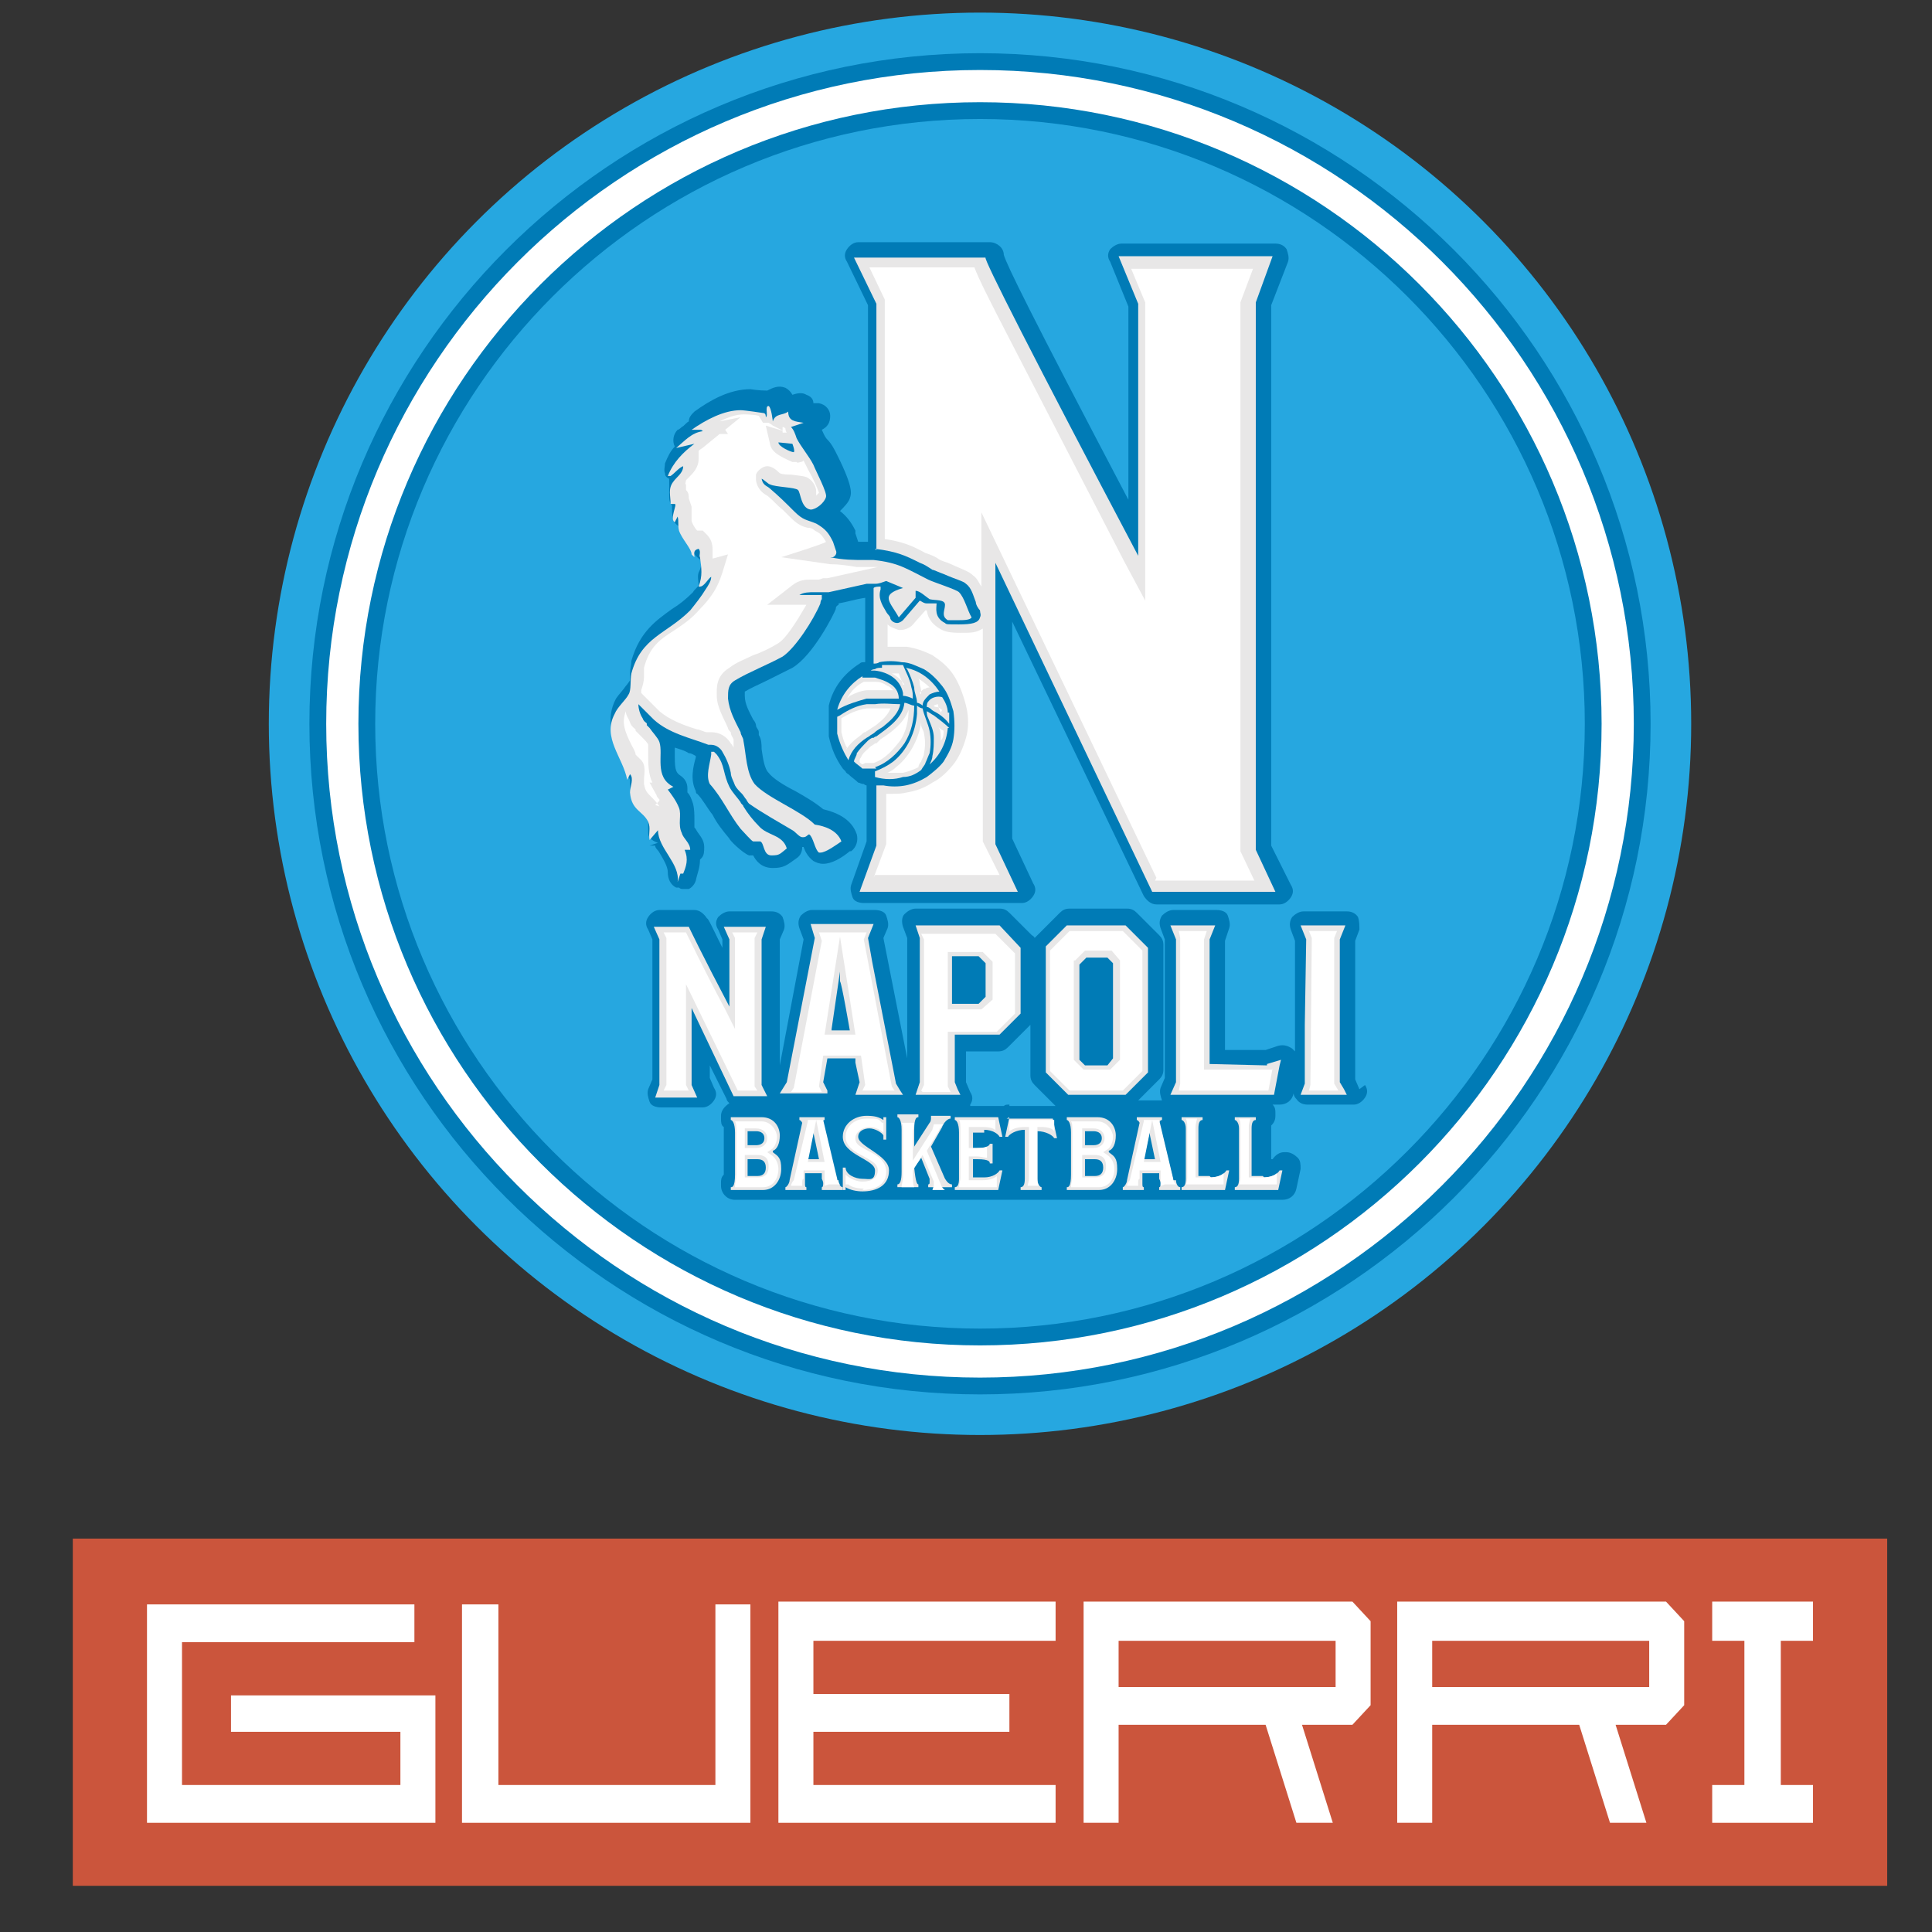 <?xml version="1.0" encoding="UTF-8"?>
<svg id="Livello_1" xmlns="http://www.w3.org/2000/svg" version="1.1" viewBox="0 0 138 138">
  <rect x="0" y="0" width="138" height="138" fill="#333333" stroke="none"/>
  <!-- Generator: Adobe Illustrator 29.5.1, SVG Export Plug-In . SVG Version: 2.1.0 Build 141)  -->
  <defs>
    <style>
      .st0 {
        fill: #e8e7e7;
      }

      .st1 {
        fill: #fff;
      }

      .st2 {
        fill: #26a7e0;
      }

      .st3 {
        fill: #007bb6;
      }

      .st4 {
        fill: #cb553c;
      }
    </style>
  </defs>
  <g>
    <circle class="st2" cx="70" cy="51.7" r="50.8"/>
    <g>
      <path class="st3" d="M70,98.4c-25.8,0-46.7-21-46.7-46.7S44.2,5,70,5s46.7,21,46.7,46.7-21,46.7-46.7,46.7ZM70,7.3c-24.5,0-44.4,19.9-44.4,44.4s19.9,44.4,44.4,44.4,44.4-19.9,44.4-44.4S94.5,7.3,70,7.3Z"/>
      <path class="st3" d="M70,99.6c-26.4,0-47.9-21.5-47.9-47.9S43.6,3.8,70,3.8s47.9,21.5,47.9,47.9-21.5,47.9-47.9,47.9ZM70,6.1c-25.1,0-45.6,20.4-45.6,45.6s20.4,45.6,45.6,45.6,45.6-20.4,45.6-45.6S95.1,6.1,70,6.1ZM70,97.3c-25.1,0-45.6-20.4-45.6-45.6S44.9,6.1,70,6.1s45.6,20.4,45.6,45.6-20.4,45.6-45.6,45.6ZM70,8.5c-23.8,0-43.2,19.4-43.2,43.2s19.4,43.2,43.2,43.2,43.2-19.4,43.2-43.2S93.8,8.5,70,8.5Z"/>
    </g>
    <path class="st1" d="M70,98.4c-25.8,0-46.7-21-46.7-46.7S44.2,5,70,5s46.7,21,46.7,46.7-21,46.7-46.7,46.7ZM70,7.3c-24.5,0-44.4,19.9-44.4,44.4s19.9,44.4,44.4,44.4,44.4-19.9,44.4-44.4S94.5,7.3,70,7.3Z"/>
    <path class="st3" d="M46.4,60.4c.1,0,.3,0,.4,0,0,.2.2.3.3.5.3.5.6,1,.6,1.4,0,.5.2.9.6,1.1h.2c.1.1.2.1.3.1s.3,0,.4,0c.2-.1.4-.3.5-.6h0c.1-.5.3-.9.3-1.5,0,0,0,0,.1-.1.2-.2.2-.5.2-.8,0-.5-.3-.8-.5-1.1,0,0-.1-.2-.2-.3,0-.2,0-.4,0-.6,0-.3,0-.7-.1-1.1-.1-.3-.2-.6-.4-.8,0-.1,0-.2,0-.3,0-.4-.2-.7-.5-.9-.3-.2-.4-.4-.4-1.3,0-.2,0-.5,0-.7.3.1.7.2,1,.4.2,0,.3.1.5.2,0,0,0,0,0,.1-.2.7-.4,1.6,0,2.4,0,0,0,.2.1.2.4.4.7,1,1.1,1.5.3.6.7,1.1,1.2,1.7,0,.1.9,1,1.4,1.2,0,0,.2,0,.3,0,.2.4.6.9,1.4.9s1-.2,1.7-.7c.3-.2.4-.5.4-.8,0,0,0,0,.1,0,.1.3.3.7.7,1,.2.1.4.2.7.2.6,0,1.3-.4,1.9-.9h.1c.4-.3.5-.8.4-1.2-.4-1.2-1.6-1.6-2.4-1.8-.6-.5-1.3-.9-2-1.3-.8-.4-1.6-.9-1.9-1.3-.3-.3-.4-1-.5-1.7,0-.3,0-.7-.2-1,0,0,0-.1,0-.2,0-.2-.2-.3-.2-.5,0,0,0,0,0,0,0-.1-.1-.3-.2-.4-.3-.6-.6-1.1-.6-1.7,0,0,0-.2,0-.3,0,0,0,0,0,0,.5-.3,1-.5,1.6-.8.6-.3,1.2-.6,1.8-.9,1.5-.9,3-3.9,3.1-4.2,0-.1,0-.2.2-.3,0,0,0,0,0-.1.6-.1,1.2-.3,1.9-.4v4.6s0,0-.1,0c-.1,0-.2,0-.3.1-1.1.7-1.9,1.7-2.2,3,0,0,0,.2,0,.3,0,0,0,.2,0,.3,0,.5,0,1.1,0,1.6,0,0,0,0,0,0,.2.9.5,1.6,1,2.3,0,0,.1.1.2.2,0,0,0,.1.2.2.2.2.5.4.7.6.1,0,.2.1.4.1,0,0,.1.1.2.1v4l-1.1,3.1c-.1.3,0,.6.1.9s.5.4.8.4h11.3c.3,0,.6-.2.8-.5.2-.3.2-.6,0-.9l-1.5-3.2v-15.5l9.4,19.6c.2.3.5.6.9.6h8.8c.3,0,.6-.2.8-.5.2-.3.2-.6,0-.9l-1.4-2.8V21.8l1.2-3.1c.1-.3,0-.6-.1-.9-.2-.3-.5-.4-.8-.4h-11c-.3,0-.6.2-.8.4-.2.3-.2.6,0,.9l1.3,3.2v13.8c-7.1-13.5-8.7-16.8-8.9-17.5,0-.5-.5-.9-1-.9h-9.4c-.3,0-.6.2-.8.5-.2.3-.2.6,0,.9l1.5,3.1v16.9c0,0-.1,0-.2,0-.2,0-.3,0-.5,0l-.2-.6c0,0,0-.1,0-.2-.3-.6-.6-1-1.1-1.4.3-.3.6-.6.7-.9.1-.3.3-.7-.9-3.1-.2-.4-.4-.8-.7-1.1-.2-.2-.3-.5-.4-.7.4-.2.6-.5.6-1,0-.4-.3-.8-.8-.9,0,0-.2,0-.3,0,0,0,0,0-.1,0,0-.3-.2-.5-.5-.6-.3-.2-.7-.1-1,0-.1-.2-.3-.4-.5-.5-.5-.2-.9,0-1.3.2-.6,0-1.2-.1-1.2-.1h0c-1.5,0-2.9.8-4,1.6-.2.2-.4.4-.4.7-.2.1-.3.3-.5.4,0,0-.2.2-.3.2-.3.3-.4.8-.2,1.2,0,0,0,0,0,0-.3.3-.5.7-.7,1.2,0,.2-.1.5,0,.7,0,.2.1.3.3.4,0,.3,0,.6,0,.8,0,.1,0,.2,0,.4,0,.2,0,.5.2.7,0,.7,0,1.2.5,1.5,0,0,0,0,0,0,.1.4.4.8.6,1.2,0,.1.2.3.3.4,0,.1,0,.3.2.4l.2.2c0,0,.2.2.3.2,0,.3,0,.5-.2.9-.1.3,0,.6,0,.9-.1.2-.3.3-.4.5-.5.5-1,.9-1.5,1.2-1.1.8-2.3,1.6-2.9,3.7,0,.3-.1.6-.1.9,0,.2,0,.4,0,.5,0,0-.2.3-.3.4-.2.3-.5.6-.7.9-.8,1.5-.2,2.9.3,3.9.2.5.4.9.5,1.4,0,.2.1.3.2.5,0,.1,0,.2,0,.3,0,1.1.7,1.7,1,2,.2.2.3.3.3.4,0,0,0,.1,0,.3,0,.2,0,.5,0,.8,0,.4.4.6.7.7Z"/>
    <path class="st3" d="M97.1,77.8l-.3-.7v-9.9s.3-.8.3-.8c0-.3,0-.6-.1-.9-.2-.3-.5-.4-.8-.4h-3.1c-.3,0-.6.2-.8.4-.2.3-.2.6-.1.9l.3.8v7.9c0,0-.1-.1-.2-.2-.3-.2-.6-.3-1-.2l-.9.3h-2.9s0-7.8,0-7.8l.3-.9c.1-.3,0-.6-.1-.9s-.5-.4-.8-.4h-3.1c-.3,0-.6.2-.8.4-.2.3-.2.6-.1.9l.3.8v9.9l-.3.7c-.1.3,0,.6.1.9,0,0,0,0,0,0h-1.7s0,0,0,0l1.5-1.5c.2-.2.3-.4.3-.7v-8.9c0-.3-.1-.5-.3-.7l-1.6-1.6c-.2-.2-.4-.3-.7-.3h-4.1c-.3,0-.5.1-.7.3l-1.6,1.6c0,0-.1.1-.2.2,0,0,0-.1-.2-.2l-1.6-1.6c-.2-.2-.4-.3-.7-.3h-6c-.3,0-.6.2-.8.4s-.2.6-.1.9l.3.8v8.6l-1.7-8.6.3-.7c.1-.3,0-.6-.1-.9s-.5-.4-.8-.4h-4.5c-.3,0-.6.2-.8.4-.2.3-.2.6-.1.9l.3.8-1.7,9v-9l.3-.7c.1-.3,0-.6-.1-.9-.2-.3-.5-.4-.8-.4h-3c-.3,0-.6.2-.8.4-.2.3-.2.6,0,.9l.3.7v.6c-.7-1.4-1-2.1-1.1-2.1-.2-.3-.5-.6-.9-.6h-2.5c-.3,0-.6.2-.8.5s-.2.6,0,.9l.3.7v10l-.3.7c-.1.3,0,.6.1.9s.5.4.8.4h3c.3,0,.6-.2.8-.5.2-.3.2-.6,0-.9l-.3-.7v-.9l1.2,2.4c0,.1.1.2.2.3-.3.2-.6.5-.6.9v.2c0,.2,0,.5.2.6,0,0,0,.1,0,.2v3c0,0,0,.2,0,.2-.2.2-.2.4-.2.6v.2c0,.5.4,1,1,1h39.1c.5,0,.9-.3,1-.8l.3-1.4c0-.3,0-.6-.2-.8-.2-.2-.5-.4-.8-.4h-.2c-.3,0-.6.2-.8.5,0,0,0,0-.1,0v-2.4c.2-.2.3-.4.3-.7v-.2c0-.2,0-.4-.2-.6h.5c.5,0,.9-.3,1-.8h0c0,0,0,.2.2.4.2.3.5.4.8.4h3.3c.3,0,.6-.2.8-.5.2-.3.2-.6,0-.9ZM72.1,78.9c-.2,0-.3,0-.4.1-.1,0-.3,0-.4,0h-2s0,0,0-.1c.2-.3.2-.6,0-.9l-.3-.7v-2.2h2.3c.3,0,.5-.1.7-.3l1.6-1.6s0,0,0,0v3.6c0,.3.1.5.3.7l1.5,1.5h-3.3Z"/>
    <path class="st0" d="M55.2,82.2c.3-.1.5-.5.5-1.1s-.4-1.3-1.3-1.3h-2.2v.2c.1,0,.3.2.3.9v3c0,.9-.2.9-.3.9v.2h2.3c.8,0,1.3-.7,1.3-1.5s-.2-.9-.6-1.2ZM53.4,80.8h.6c.4,0,.6.2.6.5s-.2.5-.6.5h-.6v-1ZM54.1,84h-.7v-1.2h.7c.4,0,.6.2.6.6s-.2.6-.6.6Z"/>
    <path class="st0" d="M59.7,84.3l-1-4.1c0-.1.1-.2.2-.2v-.2h-1.8v.2c0,0,.1,0,.2.2l-.9,4.1c0,.2-.2.5-.3.5v.2h1.5v-.2c-.1,0-.1-.1-.1-.3s0-.2,0-.3v-.4h1.2v.4c0,0,.1.2.1.3,0,.1,0,.3-.1.3v.2h1.5v-.2c-.2,0-.3-.3-.3-.5ZM57.7,82.8l.4-1.9.4,1.9h-.7Z"/>
    <path class="st0" d="M61.3,81.2c0-.4.4-.6.8-.6s.9.3,1,.5c0,.1,0,.3,0,.3h.2v-1.6h-.2s0,.1,0,.2c-.3-.2-.6-.3-1.2-.3-.9,0-1.7.6-1.7,1.5,0,1.3,2.3,1.6,2.3,2.4s-.4.6-.9.6-1.2-.3-1.2-.8h-.2v1.6h.2s0-.1,0-.2c.3.2.8.3,1.2.3,1,0,1.9-.4,1.9-1.5s-2.2-1.7-2.2-2.4Z"/>
    <path class="st0" d="M67.5,84.2l-1-2.3.8-1.4c0-.1.3-.6.6-.6v-.2h-1.4v.2c0,0,0,0,0,0,0,0,0,.2-.1.3l-1.1,1.7v-1.2c0-.9.2-.9.3-.9v-.2h-1.5v.2c.1,0,.3.2.3.9v3c0,.6-.1.9-.3.9v.2h1.5v-.2c-.1,0-.2-.2-.3-1.2l.5-.7.6,1.5c0,0,0,.2,0,.3,0,0,0,.1-.1.1v.2h1.7v-.2c-.3,0-.5-.4-.6-.6Z"/>
    <path class="st0" d="M70.3,80.7c.6,0,1,.3,1.1.5h.2l-.3-1.4h-3.1v.2c.1,0,.3.2.3.9v3.3c0,.4-.1.6-.3.6v.2h3.1l.3-1.4h-.2c-.1.2-.5.5-1.1.5h-.8v-1.3h.3c.9,0,.9.2.9.3h.2v-1.4h-.2s0,.3-.9.3h-.3v-1.1h.8Z"/>
    <path class="st0" d="M72.1,79.8l-.3,1.4h.2c.1-.2.6-.5,1.2-.5h0v3.5c0,.4-.1.6-.3.6v.2h1.5v-.2c-.1,0-.3-.2-.3-.6v-3.4h0c.6,0,1.1.3,1.2.5h.2l-.3-1.4h-3.3Z"/>
    <path class="st0" d="M79.2,82.2c.3-.1.5-.5.5-1.1s-.4-1.3-1.3-1.3h-2.2v.2c.1,0,.3.2.3.9v3c0,.9-.2.9-.3.9v.2h2.3c.8,0,1.3-.7,1.3-1.5s-.2-.9-.6-1.2ZM77.5,80.8h.6c.4,0,.6.2.6.5s-.2.5-.6.5h-.6v-1ZM78.2,84h-.7v-1.2h.7c.4,0,.6.2.6.6s-.2.6-.6.6Z"/>
    <path class="st0" d="M83.8,84.3l-1-4.1c0-.1.1-.2.2-.2v-.2h-1.8v.2c0,0,.1,0,.2.2l-.9,4.1c0,.2-.2.5-.3.5v.2h1.5v-.2c-.1,0-.1-.1-.1-.3s0-.2,0-.3v-.4h1.2v.4c0,0,.1.2.1.3,0,.1,0,.3-.1.3v.2h1.5v-.2c-.2,0-.3-.3-.3-.5ZM81.7,82.8l.4-1.9.4,1.9h-.7Z"/>
    <path class="st0" d="M86.4,84h-.8v-3.4c0-.4.1-.6.3-.6v-.2h-1.5v.2c.1,0,.3.2.3.6v3.6c0,.4-.1.6-.3.6v.2h3.1l.3-1.4h-.2c-.1.2-.5.5-1.1.5Z"/>
    <path class="st0" d="M90.2,84h-.8v-3.4c0-.4.1-.6.3-.6v-.2h-1.5v.2c.1,0,.3.2.3.6v3.6c0,.4-.1.6-.3.6v.2h3.1l.3-1.4h-.2c-.1.2-.5.5-1.1.5Z"/>
    <path class="st0" d="M62.5,39.2s0,0,0,0c1.6.2,2.2.5,3.2,1,.3.1.6.3.9.5.1,0,.5.2.8.3.9.4,1.4.5,1.6.7.4.3.5.8.7,1.3,0,.2.2.5.3.6,0,.2.1.3,0,.5-.1.4-.6.5-1.5.5s-.9,0-1-.1c-.8-.4-.6-1.1-.6-1.4,0,0,0,0-.1,0-.2,0-.4,0-.6,0-.2,0-.3-.1-.5-.2l-1.2,1.4c-.1.1-.3.2-.4.2s0,0,0,0c-.2,0-.4-.1-.5-.3,0-.2-.2-.3-.3-.5-.3-.5-.6-1-.4-1.6,0,0,0-.1,0-.2-.2,0-.4,0-.5.1v5.4c.1,0,.3,0,.4-.1h0c.5-.1,1.1-.1,1.6,0,.6,0,1.1.3,1.6.5.5.3.9.7,1.3,1.2.4.5.6,1.1.8,1.8h0s0,0,0,0c.1.7.1,1.4,0,2-.1.6-.4,1.1-.7,1.6-.3.4-.8.8-1.2,1.1-.5.3-1,.5-1.5.6s-1.1.1-1.6,0c-.2,0-.3,0-.5,0v4.3l-1.2,3.3h11.3l-1.6-3.4v-20.1l11.2,23.5h8.8l-1.4-3V21.6l1.2-3.3h-11l1.4,3.4v18c-7.5-14.2-11.1-21.3-10.9-21.3h-9.4l1.6,3.3v17.6Z"/>
    <path class="st0" d="M48.6,62.4h.2c.2-.5.4-1,.1-1.7h.4c0-.5-.5-.8-.6-1.2-.3-.6,0-1.3-.2-1.8-.2-.5-.5-.9-.8-1.3l.4-.2c-1.4-.7-.7-2.3-1-3.2-.1-.3-.5-.7-.7-1l-.2-.2s0,0,0-.1c0-.1-.2-.1-.3-.4-.2-.3-.3-.7-.3-1l1.1,1.1c1.1,1,2.6,1.3,3.9,1.8,0,0,0,0,0,0,0,0,.1,0,.2,0s0,0,0,0c.4,0,.7.3.8.5.3.5.5,1,.6,1.5,0,.3.2.6.3.9.1.2.3.4.5.6.1.1.2.3.3.4,0,0,.1.2.2.3,1,.7,2.1,1.3,3.1,1.9.2.1.5.5.7.5,0,0,0,0,.1,0,.2,0,.3-.2.4-.2s0,0,0,0c.3.2.4,1.1.7,1.3,0,0,0,0,.1,0,.4,0,1.2-.6,1.5-.8-.3-.8-1.2-1.1-1.9-1.2-1-1-3.4-1.9-4.3-2.9-.6-.8-.6-2.1-.8-3.1,0-.2-.2-.4-.2-.6-.4-.8-.8-1.5-.9-2.4,0-.6,0-1,.5-1.3,1-.6,2.3-1.1,3.4-1.7.9-.6,2.2-2.6,2.7-3.8,0,0,0-.2.1-.3,0,0,0,0,0,0v-.3c-.1,0-.1,0-.1,0,0,0,0,0,0,0s0,0,0,0c0,0,0,0,0,0,0,0,0,0,0,0,0,0-.2,0-.2,0s0,0,0,0h0s-.1,0-.1,0c0,0-.1,0-.1,0h0s-1.1,0-1.1,0c.3-.2.7-.2,1.1-.2,0,0,0,0,0,0,0,0,.2,0,.3,0,0,0,.1,0,.2,0h.2s0,0,0,0c0,0,.2,0,.3,0,.9-.2,1.8-.4,2.7-.6,0,0,.2,0,.3,0s.2,0,.3,0c.3,0,.5-.1.8-.2l1.2.5c-1.7.5-.9,1-.3,2.1l1.2-1.4v-.5c.3,0,.7.4,1,.6.4.1,1.1,0,1.1.4,0,.4-.3.8.2,1.1.1,0,.4,0,.7,0,.4,0,.9,0,1-.2-.3-.5-.5-1.4-.9-1.8-.2-.2-1.8-.7-2.2-.9-1.6-.8-2.1-1.2-3.9-1.4,0,0,0,0,0,0,0,0-.2,0-.3,0,0,0-.2,0-.3,0-.8,0-1.6,0-2.5-.2h.2c.2-.1.3-.3.2-.5l-.2-.6c-.3-.6-.5-.9-1.2-1.3-.7-.3-.9-.2-1.6-.9-.6-.6-1-1-1.7-1.6-.2-.2-.5-.2-.6-.7,0,0,0,0,0,0,.1,0,.5.4.6.4.4.2,1.8.2,2,.4.2.2.2,1.3.9,1.4,0,0,0,0,0,0,.4,0,1-.5,1.1-.9.1-.3-.7-1.8-.9-2.3-.3-.6-.9-1.3-1.2-1.9-.1-.3-.2-.6-.4-.8l.9-.3c-.6-.1-1.1-.1-1.1-.8-.4.3-.9.1-1.1.7,0,0-.1-1-.3-1.1,0,0,0,0,0,0-.3,0,0,.7-.2.8,0-.1,0-.3-.2-.3,0,0-1.3-.2-1.6-.2s0,0,0,0c-1.2,0-2.5.7-3.5,1.4h0c.2,0,.3,0,.5,0s.2,0,.3.1c-.8.1-1.3.7-1.9,1.2l1.3-.3c-.8.6-1.5,1.3-1.9,2.3,0,0,0,0,0,0s0,0,.1,0c0,0,0,0,.1,0,.3-.2.6-.6.9-.7,0,.5-.5.8-.7,1.1-.4.5-.2,1-.2,1.6h.3c.2,0-.4,1.1,0,1.3l.2-.4c.1.3,0,.6.1,1,.2.6.9,1.3.9,1.7l.2.2s0,0,0,0c0-.3-.1-.5.3-.6.2.2,0,.5.1.6.1.8.2,1.3-.1,2.1,0,0,0,0,.1,0,.3,0,.6-.6.8-.7,0,.3-.2.6-.4.9-.3.5-.7,1-1.1,1.5-1.7,1.7-3.5,1.9-4.2,4.5-.1.5,0,1.2-.2,1.5-.2.4-.8.9-1,1.4-.9,1.7.6,3.1.9,4.7l.2-.4c.3.3,0,.9,0,1.3.1,1.3.9,1.3,1.3,2.1.2.5,0,.8.1,1.3l.6-.7c0,1.3,1.6,2.4,1.4,3.7ZM56.6,31.7s.2.5.1.6c-.2,0-1.1-.4-1.1-.7.1,0,1,.1,1,.1Z"/>
    <path class="st0" d="M54.2,59c-.4-.4-.8-.9-1.1-1.4,0-.1-.2-.2-.2-.3-.2-.3-.6-.7-.8-1.1-.2-.4-.3-.8-.4-1.2-.1-.4-.2-.7-.5-1.1,0,0-.1-.1-.2-.2-.1,0-.2,0-.2,0,0,0,0,.1,0,.2-.1.7-.4,1.5-.1,2.1.9,1,1.4,2.2,2.2,3.2.2.2.8.9.9.9,0,0,0,0,.1,0,.2,0,.3,0,.4,0s0,0,0,0c.3.1.2,1,.8,1s.6-.1,1.1-.5c-.3-1-1.4-.9-2-1.6Z"/>
    <path class="st0" d="M61.6,48.3c-.8.5-1.5,1.3-1.8,2.4.7-.4,1.4-.6,2.1-.8,0,0,.2,0,.3,0,0,0,.2,0,.3,0,.3,0,.6,0,.9,0,.3,0,.6,0,.8,0,0-.5-.3-.9-.7-1.1-.3-.2-.7-.3-1-.4,0,0-.2,0-.3,0,0,0-.2,0-.3,0,0,0-.2,0-.3,0Z"/>
    <path class="st0" d="M59.8,52.4c.2.8.5,1.4.8,1.9.2-.7.7-1.2,1.3-1.6,0,0,.2-.1.3-.2,0,0,.2-.1.3-.2.2-.2.5-.3.7-.5.5-.4,1-.9,1.1-1.5,0,0,0,0,0,0-.6,0-1.2-.1-1.8,0,0,0-.2,0-.3,0,0,0-.2,0-.3,0,0,0,0,0,0,0-.7.1-1.3.4-1.9.8,0,0,0,0-.2.1,0,.4,0,.8,0,1.3Z"/>
    <path class="st0" d="M64.8,47.8c.2.4.4.9.5,1.3,0,.4.2.7.2,1.1.1,0,.3.1.4.2,0-.3.2-.5.5-.8.2-.1.5-.2.7-.2-.6-.9-1.4-1.5-2.4-1.7Z"/>
    <path class="st0" d="M63,47.7c-.2,0-.4,0-.5.1,0,0-.2,0-.3.1,0,0,0,0-.1,0,0,0,0,0,.1,0,0,0,.2,0,.3,0,.9.1,1.8.6,2,1.6,0,0,0,.2,0,.2.2,0,.5.1.7.2,0-.3,0-.5-.1-.8-.1-.6-.4-1.1-.6-1.6-.5,0-1,0-1.5,0Z"/>
    <path class="st0" d="M62.5,54.8c.9-.3,1.6-1,2.1-1.7.5-.8.7-1.7.7-2.7-.2,0-.5-.2-.7-.2-.1,1.1-1.2,1.8-2,2.4,0,0-.1,0-.2.1,0,0,0,0-.1,0,0,0-.2.1-.3.2-.3.3-.6.6-.8.9,0,.2-.2.4-.2.6,0,0,0,0,0,0,.2.2.4.3.6.5.2,0,.3,0,.4,0,0,0,.1,0,.1,0,0,0,.1,0,.2,0,0,0,.2,0,.3,0Z"/>
    <path class="st0" d="M67.7,50.9c0-.4-.2-.8-.4-1.1-.3-.1-.7,0-.9.2-.2.2-.2.3-.2.5.2,0,.3.2.5.3.4.2.8.5,1.1.9,0-.2,0-.5,0-.8Z"/>
    <path class="st0" d="M67.8,52c-.3-.3-.7-.6-1.1-.9-.2-.1-.3-.2-.5-.3,0,.2,0,.3.1.5.2.5.4.9.4,1.4,0,.4,0,.9-.1,1.3,0,.2-.1.4-.2.6.7-.6,1.2-1.5,1.3-2.6Z"/>
    <path class="st0" d="M62.5,55.5c.7.2,1.4.2,2,0,.5,0,.9-.2,1.3-.5.1-.2.3-.4.3-.5.1-.2.2-.5.3-.7.1-.5.1-1.1,0-1.6-.1-.5-.4-1.1-.5-1.6-.1,0-.3-.1-.4-.2,0,.2,0,.4,0,.6-.1,1.3-.7,2.6-1.7,3.4-.4.3-.8.5-1.3.7,0,0-.2,0-.3,0,0,0,0,0-.1,0,0,0,0,0,.1,0,0,0,.2,0,.3,0Z"/>
    <path class="st0" d="M49.4,72l3,6.3h2.4l-.4-.8v-10.4l.3-.9h-3l.4.9v4.8s0,0,0,0c-2-3.8-2.9-5.7-2.9-5.7h-2.5l.4.9v10.4l-.3.9h3l-.4-.9v-5.4Z"/>
    <path class="st0" d="M64.5,78.2l-.2-.3-.3-.5-1.7-8.7-.3-1.7.4-1h-4.5l.3,1-2,10.3-.5.8h3.4v-.2c0,0-.3-.6-.3-.6l.3-1.7h2v.3s.3,1.4.3,1.4l-.3.9h3.4ZM59.4,73.5h0s.6-4.1.6-4.1v.7c.1,0,.7,3.5.7,3.5h-1.3Z"/>
    <path class="st0" d="M71.4,73.9l1.5-1.5h0c0,0,0-4.7,0-4.7h0c0,0-1.5-1.6-1.5-1.6h0s-6,0-6,0l.3.9v10.3l-.3.9h0s3.2,0,3.2,0h0s-.2-.4-.2-.4l-.2-.5v-3.4h3.3ZM68,68.3h1.9l.5.5v2.4l-.5.5h-1.9v-3.4Z"/>
    <path class="st0" d="M76.2,66.1l-1.5,1.5h0v9l.8.8.8.8h4.1l1.6-1.6v-8.9h0l-1.6-1.6h-4.1ZM79.5,75.6l-.4.5h-1.6l-.2-.2-.2-.2v-6.8l.5-.5h1.5l.4.4v6.8Z"/>
    <polygon class="st0" points="90.5 76.1 86.4 76 86.4 67.1 86.8 66.1 83.6 66.1 84 67.1 84 77.3 83.6 78.2 91 78.2 91.4 76.1 91.5 75.7 90.5 76 90.5 76.1"/>
    <polygon class="st0" points="96 77.8 95.7 77.3 95.7 67.1 96.1 66.1 92.9 66.1 93.3 67.1 93.2 73.2 93.2 75.9 93.2 77.4 92.9 78.2 92.9 78.2 96.2 78.2 96.2 78.2 96 77.8"/>
    <path class="st1" d="M82.6,62.7l-12.5-26.1v5.3c-.2-.3-.3-.6-.6-.8-.3-.3-.7-.4-1.8-.9-.3-.1-.6-.2-.7-.3-.3-.2-.6-.3-.9-.4-.9-.5-1.6-.8-2.9-1v-17.1l-1.1-2.3h7.5c.3.8,1,2.2,2.5,5.1,1.8,3.5,4.6,8.9,8.2,15.9l1.5,2.8v-21.3s-1-2.4-1-2.4h8.7l-.9,2.4v39.2l1,2.1h-7.1ZM62.4,62.7l.9-2.4v-3.6c.1,0,.3,0,.4,0,.4,0,.7,0,1.1-.1.6-.1,1.2-.3,1.8-.7.6-.3,1.1-.8,1.5-1.3.4-.5.7-1.2.9-1.9.2-.7.2-1.5,0-2.3h0c-.2-.8-.5-1.6-.9-2.2-.4-.6-.9-1-1.5-1.4-.6-.3-1.2-.5-1.8-.6-.3,0-.6,0-.8,0s-.4,0-.6,0v-1.6c.2.2.5.3.8.4,0,0,0,0,.1,0,.4,0,.8-.2,1-.5l.8-.9s0,0,0,0c0,0,0,0,.1,0,.1.8.7,1.2,1.1,1.4.2.1.5.2,1.3.2s1.1,0,1.6-.3v15.2l1.2,2.4h-8.9Z"/>
    <path class="st1" d="M58.9,59.8s0,0,0,0c0,0,0,0,0,0,0,0,0,0,0,0ZM47.1,57.6c-.2-.3-.4-.5-.6-.7-.3-.3-.4-.4-.5-.9,0,0,0-.2,0-.3,0-.4.2-1.1-.3-1.5l-.3-.3c0-.2-.2-.5-.3-.7-.5-1-.7-1.6-.4-2.4,0,.3.2.5.3.8.1.3.3.4.4.5,0,0,0,0,0,.1h0c0,0,.3.3.3.3,0,0,.1.1.2.2.1.1.4.4.4.5,0,.1,0,.5,0,.8,0,.5,0,1.3.3,1.9h-.2c0,0,.5.9.5.9,0,.1.1.2.2.3,0,0,0,0,0,.1l-.3.3ZM52.4,53.4c0,0-.1-.2-.2-.3-.3-.5-.8-.8-1.4-.8,0,0,0,0-.1,0,0,0-.2,0-.2,0-.2,0-.5-.2-.7-.2-1-.3-2-.7-2.7-1.3l-1.3-1.3c0,0,0-.1,0-.2.1-.3.2-.6.2-1,0-.2,0-.5,0-.6.4-1.5,1.1-2,2.2-2.7.6-.4,1.2-.8,1.8-1.5.4-.4.9-1,1.2-1.6.2-.4.3-.7.4-1l.4-1.3-1.1.3c0-.2,0-.4,0-.6,0-.2,0-.7-.4-1.1l-.3-.3s-.4,0-.4,0c0,0,0,0,0,0-.2-.2-.4-.6-.4-.7,0,0,0-.1,0-.3,0-.2,0-.4,0-.7l-.2-.6c0-.2,0-.4-.2-.6v-.4c-.1,0,0-.2,0-.3,0,0,.1-.1.2-.2.3-.3.7-.7.7-1.3v-.6c.1-.1.3-.2.4-.3l1.1-.9h.6c0,0-.2-.3-.2-.3l1.1-.9-1.5.3c.6-.3,1.2-.5,1.7-.5.1,0,.7,0,1.1.1,0,0,.3.5.3.5h.4c0,0,.2.1.3.2l.8.4s0,0,0,0l-1.3-.4.3,1.3c.1.6.7.9,1.6,1.3h.3c0,.1.3,0,.3,0,0,0,.1,0,.2-.1.1.2.2.4.3.6.4.7.7,1.4.8,1.7,0,0-.1.1-.2.2,0,0,0-.2,0-.3,0-.3-.2-.7-.5-.9-.2-.2-.6-.2-1.3-.3-.2,0-.6,0-.8-.1-.3-.3-.6-.5-.9-.5s-.7.3-.8.6v.2s0,.2,0,.2c.1.7.6,1,.8,1.1,0,0,0,0,0,0,.5.4.7.7,1.1,1,.2.2.3.3.5.5.6.6.9.7,1.3.8.1,0,.3,0,.5.2.4.2.5.3.8.8h0c0,.1-3.2,1.1-3.2,1.1l3.5.5c.6,0,1.3.1,1.9.2.2,0,.4,0,.7,0h.6s0,0,0,0c0,0,.1,0,.2,0l-.9.2c-.9.2-1.8.4-2.7.6h-.3c0,0-.3.1-.3.1,0,0-.2,0-.2,0h0c0,0-.1,0-.2,0,0,0-.1,0-.2,0-.3,0-.8,0-1.3.4l-1.8,1.4h2.8c-.7,1.2-1.5,2.5-2.1,2.8-.5.3-1.1.6-1.7.8-.6.3-1.2.5-1.7.9-1,.6-.9,1.5-.9,2,0,.8.5,1.6.8,2.3,0,.1.1.2.2.3,0,.2.1.3.2.5,0,.1,0,.3,0,.4ZM68.3,43.2s0,0,0,0c0,0,0,0,0,0,0,0,0,0,0,0ZM55.9,30.8v-.3c.1,0,.2.1.2.1,0,0,0,.2.1.3-.1,0-.2,0-.3,0Z"/>
    <path class="st1" d="M60.5,49.9c.3-.6.8-1,1.2-1.2h.2c0,0,.2,0,.3,0,0,0,.2,0,.3,0,.4,0,.6.1.9.3.1,0,.3.2.4.3,0,0-.2,0-.2,0,0,0-.2,0-.3,0-.2,0-.5,0-.7,0,0,0-.2,0-.3,0h0c-.1,0-.2,0-.3,0-.4,0-.9.2-1.3.4Z"/>
    <path class="st1" d="M60.5,53.4c-.2-.3-.3-.7-.4-1.1,0-.3,0-.7,0-1,0,0,0,0,0,0,.5-.3,1.1-.6,1.8-.7h0c0,0,.2,0,.2,0h.1c0,0,.1,0,.2,0,.2,0,.5,0,.7,0s.3,0,.5,0c-.1.3-.4.7-.8,1-.2.2-.4.3-.7.5l-.3.2c-.1,0-.2.1-.3.2-.4.3-.8.6-1.1,1.1Z"/>
    <path class="st1" d="M65.8,49.6c0-.2,0-.4-.1-.7,0-.2,0-.4-.2-.5.3.2.6.4.9.7,0,0-.2,0-.3.1-.2,0-.3.2-.4.3Z"/>
    <path class="st1" d="M64.6,48.9c-.2-.3-.5-.6-.9-.8,0,0,0,0,.1,0,.1,0,.3,0,.4,0,.1.3.2.5.3.8Z"/>
    <path class="st1" d="M61.6,54.6c0,0-.2-.1-.2-.2,0-.1,0-.2.1-.3.1-.3.4-.5.7-.8,0,0,.2-.1.3-.2h.1c0,0,.3-.3.3-.3.8-.5,1.7-1.2,2-2.1,0,0,0,0,0,0,0,.8-.2,1.6-.6,2.2-.4.5-1,1.3-1.9,1.6,0,0-.2,0-.3,0h0s0,0,0,0h-.1c0,0-.1,0-.2,0Z"/>
    <path class="st1" d="M67.3,50.7c-.1,0-.2-.2-.4-.2,0,0-.2,0-.2-.1,0,0,0,0,0,0,0,0,.2-.1.3-.1s0,0,0,0c0,.2.1.4.2.6Z"/>
    <path class="st1" d="M67.2,52.9c0,0,0-.2,0-.2,0-.3,0-.6-.2-.8.1.1.2.2.4.3,0,.2,0,.5-.2.7Z"/>
    <path class="st1" d="M63.7,55.2c0,0-.2,0-.3,0,.2-.1.4-.2.6-.4.9-.7,1.6-1.9,1.8-3.2,0,0,0,.1,0,.2,0,.2.2.4.2.6.1.5.1.9,0,1.4,0,.2-.2.5-.2.6,0,0-.2.2-.2.4-.4.2-.7.3-1.1.4-.2,0-.5,0-.8,0h0Z"/>
    <path class="st1" d="M52.7,77.9l-3.7-7.6v7.2l.2.4h-1.8l.2-.4v-10.5l-.2-.4h1.6c.3.6,1.2,2.5,2.8,5.5l.7,1.4v-6.5s-.2-.4-.2-.4h1.8l-.2.4v10.6l.2.3h-1.5Z"/>
    <path class="st1" d="M61.6,77.9l.2-.4-.3-2.1h-2.7l-.3,2.2.2.4h-2.2l.2-.3,2-10.5-.2-.6h3.4l-.2.5,2,10.5.2.3h-2.2ZM58.9,73.9h2.2l-1.1-7-1.1,7Z"/>
    <path class="st1" d="M65.8,77.9l.2-.4v-10.4l-.2-.4h5.3l1.4,1.4v4.3s-1.3,1.3-1.3,1.3h-3.5v3.9l.2.4h-2ZM67.7,72.1h2.4l.8-.7v-2.7l-.7-.7h-2.5v4.2Z"/>
    <path class="st1" d="M76.4,77.9l-1.4-1.4v-8.6l1.4-1.4h3.8l1.4,1.4v8.6l-1.4,1.4h-3.8ZM76.7,68.6v7.1l.7.7h1.9l.7-.7v-7.1l-.6-.7h-1.9l-.7.7Z"/>
    <polygon class="st1" points="84.2 77.9 84.3 77.4 84.3 67 84.2 66.5 86.2 66.5 86 67.1 86 76.4 90.9 76.4 90.9 76.3 90.9 76.3 90.6 77.9 84.2 77.9"/>
    <polygon class="st1" points="93.5 77.9 93.6 77.5 93.7 67 93.5 66.5 95.5 66.5 95.3 67 95.3 77.4 95.6 77.9 93.5 77.9"/>
    <path class="st1" d="M52.5,84.7c0-.2.1-.4.1-.8v-3c0-.4,0-.7-.1-.8h1.9c.7,0,1.1.7,1.1,1.1s-.2.8-.4.9l-.3.2.3.2c.3.2.5.6.5,1,0,.7-.4,1.3-1.1,1.3h-2ZM53.2,84.1h.9c.7,0,.8-.4.8-.8s-.1-.8-.8-.8h-.9v1.6ZM53.2,82h.8c.5,0,.8-.3.8-.7s-.3-.7-.8-.7h-.8v1.4Z"/>
    <path class="st1" d="M58.9,84.7c0,0,0-.1,0-.2s0-.2,0-.3v-.6h-1.5v.6c-.1,0-.1.2-.1.3s0,.2,0,.2h-.8c0-.1.1-.3.2-.4l1-4.2h0c0,0,0-.1,0-.1h.6l-.6,3h1.2l-.6-3h.5s0,0,0,0l1,4.2c0,0,0,.2.2.4h-.8Z"/>
    <path class="st1" d="M61.7,84.9c-.4,0-.9-.1-1.1-.3h-.2c0-.1,0-.1,0-.1v-.6c.3.3.8.5,1.2.5.7,0,1.1-.3,1.1-.8s-.5-.7-1-1c-.6-.3-1.3-.7-1.3-1.4s.6-1.3,1.5-1.3.8,0,1.1.3h.1v.7c-.2-.2-.6-.4-1-.4s-1,.3-1,.8.4.6.9.9c.6.3,1.3.7,1.3,1.5,0,1.2-1.3,1.3-1.7,1.3Z"/>
    <path class="st1" d="M66.7,84.7s0,0,0,0c0-.1,0-.2,0-.3l-.8-1.9-.7,1.1h0c0,.6,0,1,.1,1.2h-.9c0-.2.1-.4.1-.8v-3c0-.4,0-.7-.1-.8h.9c0,.2-.1.4-.1.8v1.9l1.4-2.2c0-.1.1-.3.1-.4,0,0,0,0,0,0h.7c-.2.2-.3.3-.3.4l-.9,1.5,1,2.4c0,0,.1.3.3.4h-.9Z"/>
    <path class="st1" d="M68.5,84.7c0-.1.1-.3.1-.6v-3.3c0-.4,0-.7-.1-.8h2.6v.8c0-.2-.4-.3-.9-.3h-1v1.5h.5c.4,0,.6,0,.8-.1v.8c-.2,0-.4-.1-.8-.1h-.5v1.7h1c.4,0,.8-.1,1-.3v.8h-2.7Z"/>
    <path class="st1" d="M73.4,84.7c0-.1.1-.3.1-.6v-3.6h-.3c-.5,0-.8.1-1.1.3v-.8h3.2v.8c-.1-.2-.5-.3-.9-.3h-.3v3.6c0,.3,0,.4.1.6h-.9Z"/>
    <path class="st1" d="M76.5,84.7c0-.2.1-.4.1-.8v-3c0-.4,0-.7-.1-.8h1.9c.7,0,1.1.7,1.1,1.1s-.2.8-.4.9l-.3.2.3.2c.3.2.5.6.5,1,0,.7-.4,1.3-1.1,1.3h-2ZM77.3,84.1h.9c.7,0,.8-.4.8-.8s-.1-.8-.8-.8h-.9v1.6ZM77.3,82h.8c.5,0,.8-.3.8-.7s-.3-.7-.8-.7h-.8v1.4Z"/>
    <path class="st1" d="M82.9,84.7c0,0,0-.1,0-.2s0-.2,0-.3v-.6h-1.5v.6c-.1,0-.1.2-.1.3s0,.2,0,.2h-.8c0-.1.1-.3.2-.4l1-4.2h0c0,0,0-.1,0-.1h.6l-.6,3h1.2l-.6-3h.5s0,0,0,0l1,4.2c0,0,0,.2.2.4h-.8Z"/>
    <path class="st1" d="M84.7,84.7c0-.1.1-.3.1-.6v-3.6c0-.3,0-.4-.1-.6h.8c0,.1-.1.3-.1.6v3.6h1c.4,0,.8-.1,1-.3v.8h-2.7Z"/>
    <path class="st1" d="M88.5,84.7c0-.1.1-.3.1-.6v-3.6c0-.3,0-.4-.1-.6h.8c0,.1-.1.3-.1.6v3.6h1c.4,0,.8-.1,1-.3v.8h-2.7Z"/>
  </g>
  <g>
    <polygon class="st4" points="134.8 120.7 134.8 109.9 50.6 109.9 40.5 109.9 5.2 109.9 5.2 134.7 134.8 134.7 134.8 123.9 134.8 120.7"/>
    <polygon class="st1" points="16.5 123.7 28.6 123.7 28.6 127.5 13 127.5 13 117.3 29.6 117.3 29.6 114.6 10.5 114.6 10.5 130.2 31.1 130.2 31.1 121.1 16.5 121.1 16.5 123.7"/>
    <polygon class="st1" points="51.1 127.5 35.6 127.5 35.6 114.6 33 114.6 33 130.2 53.6 130.2 53.6 114.6 51.1 114.6 51.1 127.5"/>
    <polygon class="st1" points="55.6 130.2 75.4 130.2 75.4 127.5 58.1 127.5 58.1 123.7 72.1 123.7 72.1 121 58.1 121 58.1 117.2 75.4 117.2 75.4 114.4 55.6 114.4 55.6 130.2"/>
    <path class="st1" d="M77.4,114.4v15.8h2.5v-7h10.5l2.2,7h2.6s-2.2-7-2.2-7h3.6l1.3-1.4v-6l-1.3-1.4h-19.2ZM95.4,120.5h-15.5v-3.3h15.5v3.3Z"/>
    <path class="st1" d="M99.8,114.4v15.8h2.5v-7h10.5l2.2,7h2.6s-2.2-7-2.2-7h3.6l1.3-1.4v-6l-1.3-1.4h-19.2ZM117.8,120.5h-15.5v-3.3h15.5v3.3Z"/>
    <polygon class="st1" points="129.5 117.2 129.5 114.4 122.3 114.4 122.3 117.2 124.6 117.2 124.6 127.5 122.3 127.5 122.3 130.2 129.5 130.2 129.5 127.5 127.2 127.5 127.2 117.2 129.5 117.2"/>
  </g>
</svg>